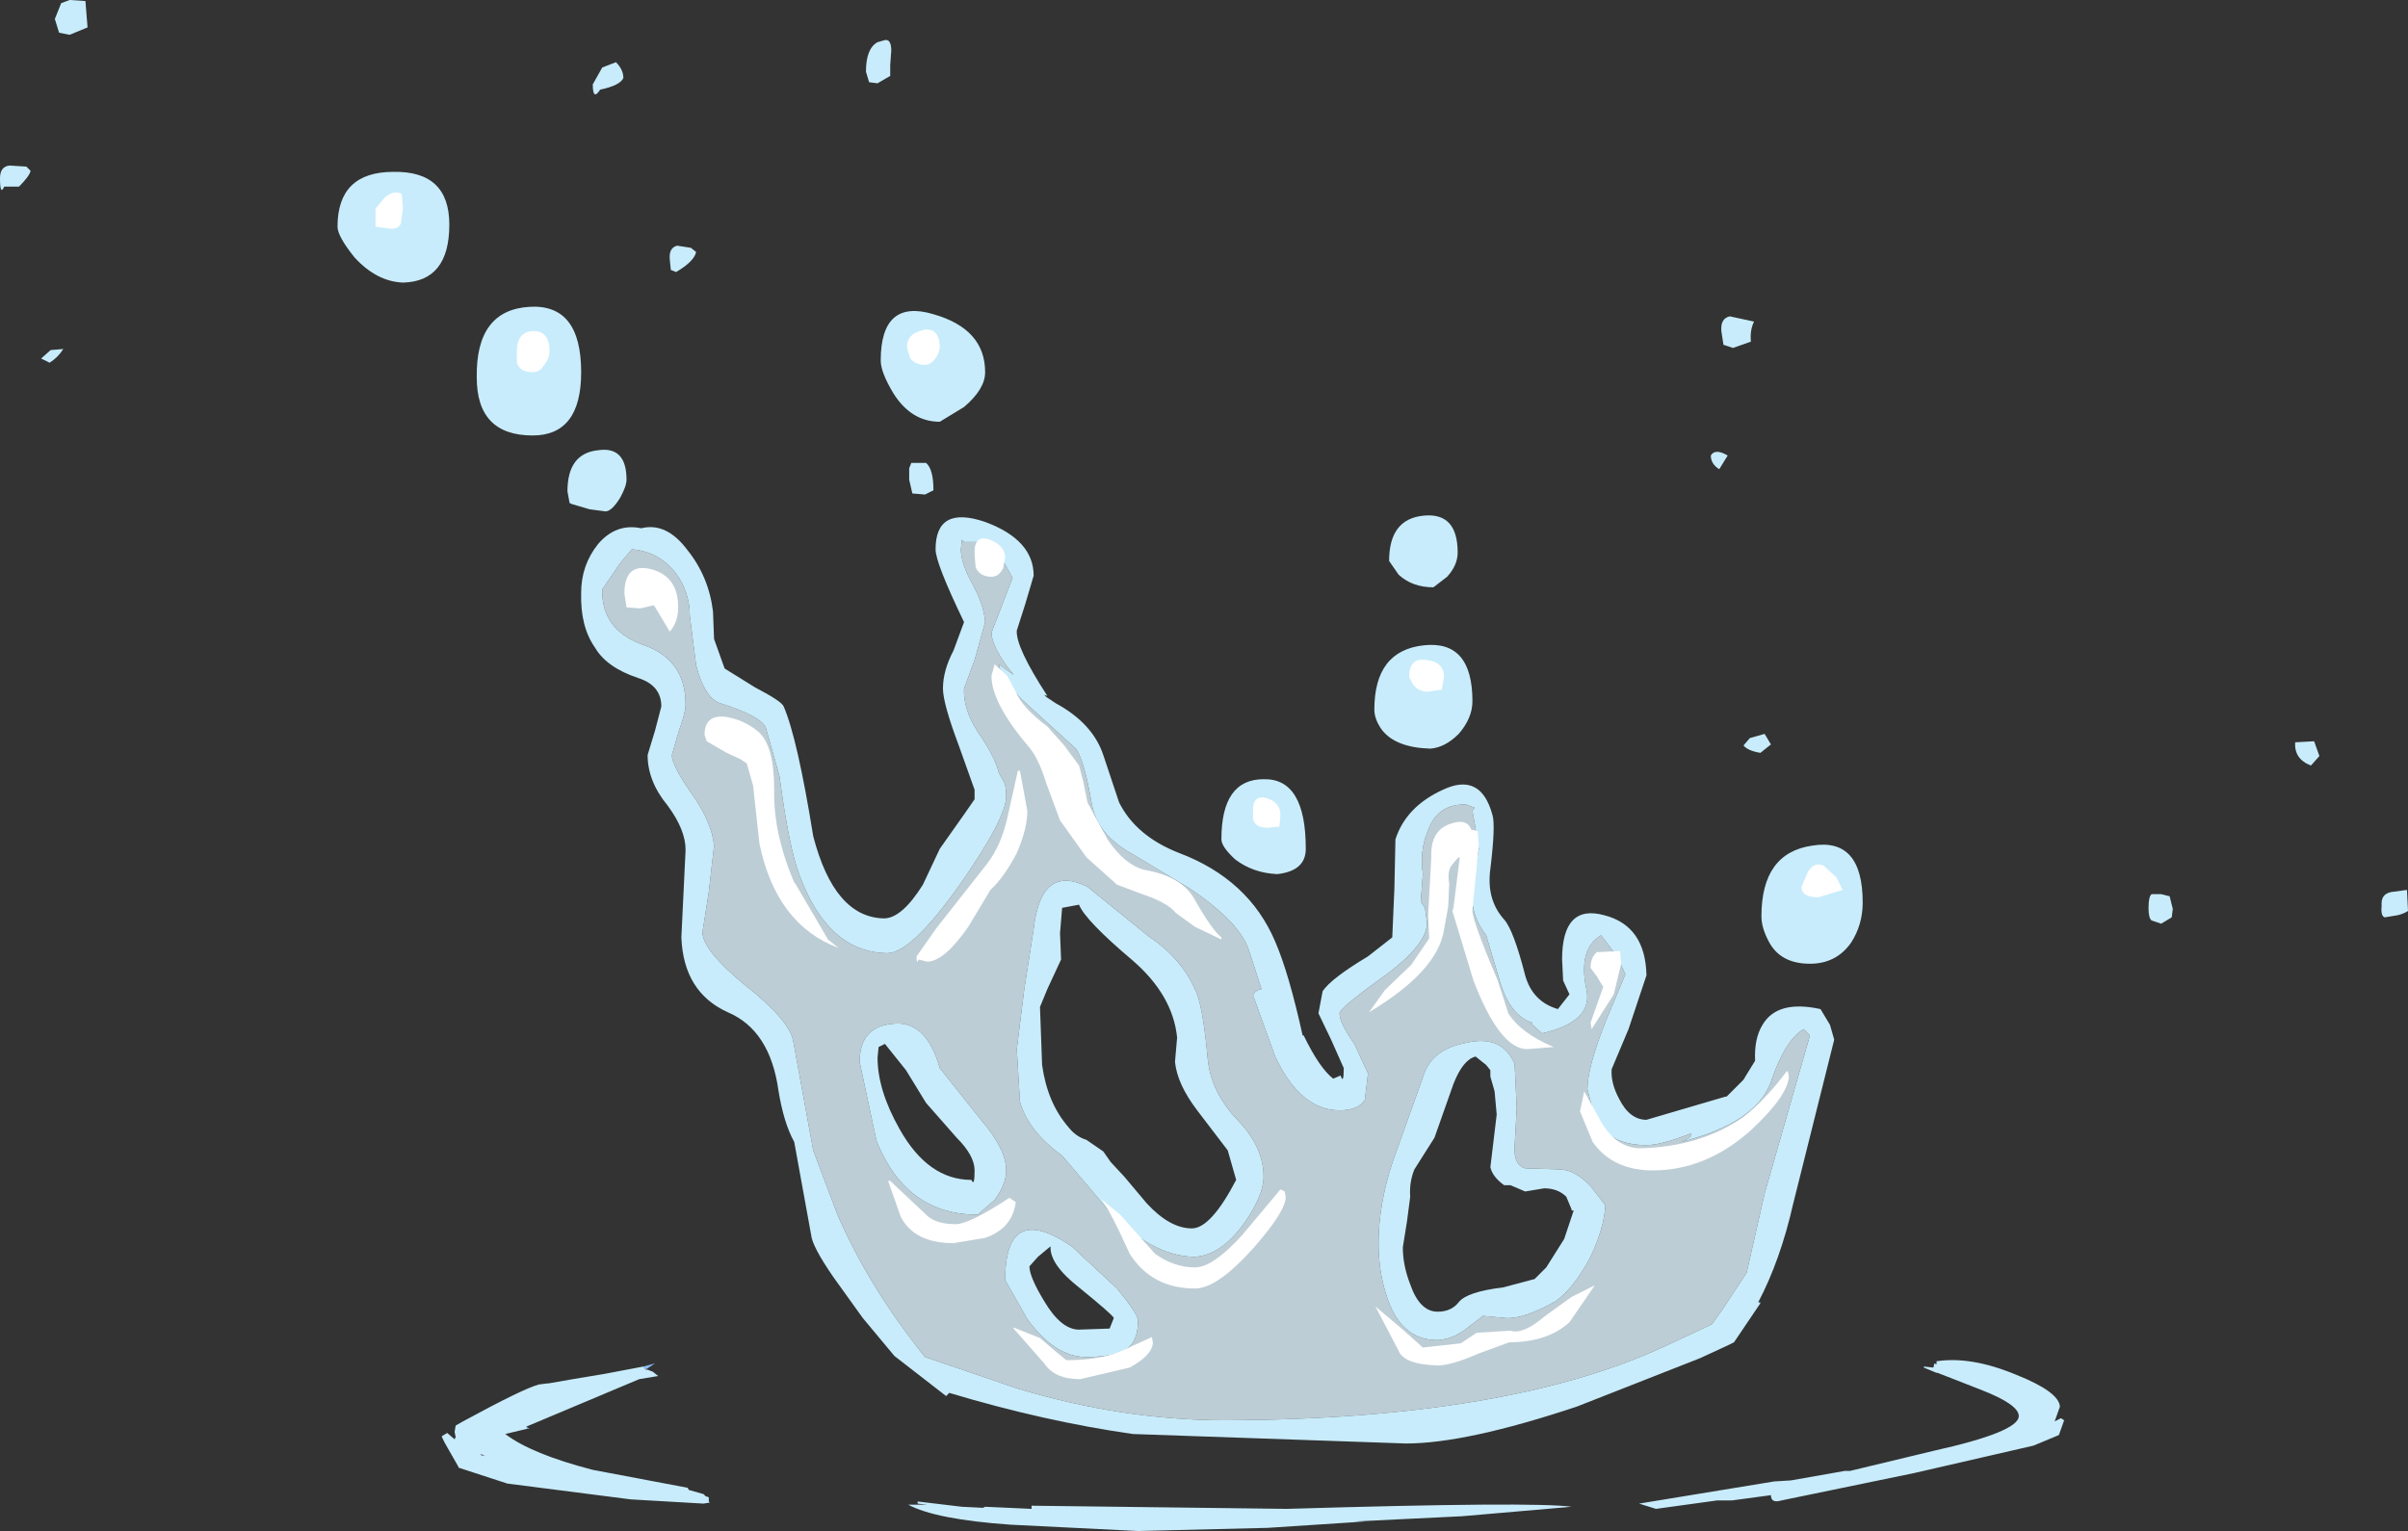 <?xml version="1.0" encoding="UTF-8" standalone="no"?>
<svg xmlns:xlink="http://www.w3.org/1999/xlink" height="72.6px" width="114.15px" xmlns="http://www.w3.org/2000/svg">
  <rect width="100%" height="100%" fill="#333333" stroke="none"/>
  <g transform="matrix(1.0, 0.0, 0.0, 1.0, 58.35, 65.0)">
    <path d="M-27.75 -0.05 L-27.85 -0.2 -27.3 -0.35 -27.75 -0.05 M-33.35 2.75 L-33.4 2.65 -33.25 2.75 -33.35 2.75" fill="#8ac0f4" fill-rule="evenodd" stroke="none"/>
    <path d="M32.85 -0.2 L33.3 -0.15 33.35 -0.35 33.45 -0.3 33.45 -0.45 Q35.1 -0.7 37.25 0.2 39.25 1.0 39.3 1.7 L39.05 2.4 39.35 2.25 39.5 2.35 39.25 3.05 38.05 3.55 32.4 4.85 26.1 6.15 Q25.6 6.3 25.6 5.9 L23.75 6.15 23.05 6.15 20.15 6.55 19.35 6.3 25.75 5.25 26.55 5.2 29.1 4.75 29.35 4.75 33.3 3.8 Q37.35 2.9 37.35 2.15 37.35 1.6 35.55 0.9 L33.5 0.1 33.45 0.1 32.85 -0.15 32.85 -0.2 M1.75 7.45 L-4.4 7.6 -10.45 7.3 Q-14.0 7.05 -15.3 6.35 L-14.4 6.35 -14.85 6.3 -14.85 6.2 -12.75 6.45 -11.75 6.5 -11.65 6.45 -9.45 6.55 -9.45 6.4 2.65 6.55 Q14.35 6.2 16.15 6.45 L10.95 6.9 5.8 7.15 6.35 7.15 1.75 7.45 M-27.75 -0.05 L-27.65 -0.05 -27.4 0.05 -27.15 0.25 -28.05 0.4 -33.4 2.65 -33.35 2.75 -34.4 3.0 Q-33.15 3.95 -30.25 4.7 L-25.75 5.55 -25.7 5.65 -25.0 5.85 -24.9 5.95 -24.75 6.0 -24.75 6.2 -24.7 6.25 -25.0 6.3 -28.45 6.1 -34.3 5.35 -36.6 4.6 -36.65 4.5 -37.25 3.45 -37.4 3.15 -37.4 3.1 -37.15 2.95 -36.8 3.25 -36.75 3.15 -36.8 2.9 -36.75 2.6 -36.4 2.4 Q-33.55 0.85 -32.8 0.65 L-32.4 0.6 -32.35 0.6 -31.2 0.4 -29.7 0.15 -27.85 -0.2 -27.75 -0.05 M-35.55 4.0 L-35.35 4.05 -35.55 3.95 -35.55 4.0" fill="#c8ecfb" fill-rule="evenodd" stroke="none"/>
    <path d="M10.25 -37.65 L9.6 -37.15 Q8.6 -37.15 7.95 -37.75 L7.5 -38.4 Q7.5 -40.4 9.15 -40.55 10.75 -40.7 10.75 -38.8 10.75 -38.2 10.25 -37.65 M9.15 -34.4 Q11.45 -34.65 11.45 -31.75 11.45 -30.95 10.8 -30.2 10.15 -29.55 9.45 -29.5 7.8 -29.55 7.15 -30.4 6.8 -30.9 6.8 -31.35 6.8 -34.15 9.15 -34.4 M25.1 -3.2 L23.85 -1.35 23.55 -1.2 22.25 -0.6 16.4 1.7 Q11.15 3.45 8.3 3.45 L-4.65 3.0 Q-8.85 2.4 -13.35 1.05 L-13.5 1.2 -15.95 -0.7 -17.45 -2.5 -18.85 -4.45 Q-19.85 -5.9 -19.9 -6.45 L-20.6 -10.3 -20.7 -10.85 Q-21.2 -11.75 -21.45 -13.3 -21.85 -16.15 -23.85 -17.0 -25.95 -17.95 -26.05 -20.55 L-25.85 -24.7 Q-25.85 -25.65 -26.7 -26.8 -27.65 -27.95 -27.65 -29.2 L-27.3 -30.35 -27.0 -31.5 Q-27.0 -32.5 -28.1 -32.85 -29.6 -33.35 -30.15 -34.3 -30.85 -35.3 -30.8 -36.9 -30.8 -38.2 -30.0 -39.2 -29.15 -40.2 -27.95 -39.95 -26.75 -40.25 -25.75 -38.9 -24.75 -37.65 -24.55 -36.0 L-24.5 -34.7 -24.0 -33.3 -22.55 -32.4 Q-21.3 -31.75 -21.2 -31.5 -20.55 -30.0 -19.8 -25.35 -18.8 -21.5 -16.45 -21.45 -15.6 -21.45 -14.6 -23.05 L-13.8 -24.75 -12.6 -26.45 -12.15 -27.1 -12.15 -27.55 -12.9 -29.65 Q-13.65 -31.65 -13.65 -32.35 -13.65 -33.2 -13.15 -34.15 L-12.65 -35.5 Q-14.0 -38.3 -14.0 -38.95 -14.0 -41.05 -11.65 -40.25 -9.35 -39.4 -9.35 -37.7 L-9.75 -36.35 -10.15 -35.1 Q-10.2 -34.3 -8.7 -32.0 L-8.85 -32.05 -8.75 -31.95 -8.3 -31.65 Q-6.55 -30.7 -6.05 -29.2 L-5.3 -26.95 Q-4.5 -25.35 -2.45 -24.55 0.85 -23.3 2.1 -20.35 2.75 -18.85 3.4 -15.9 L3.45 -15.9 Q4.2 -14.35 4.85 -13.85 L5.2 -14.0 Q5.35 -13.55 5.35 -14.35 L4.75 -15.7 4.15 -16.95 4.35 -18.0 Q4.75 -18.6 6.5 -19.65 L7.65 -20.55 7.75 -22.85 7.8 -25.2 Q8.3 -26.75 10.05 -27.55 11.85 -28.4 12.4 -26.35 12.55 -25.85 12.3 -23.8 12.1 -22.35 12.95 -21.4 13.4 -20.9 13.95 -18.75 14.3 -17.5 15.5 -17.15 L16.05 -17.85 15.75 -18.5 15.7 -19.5 Q15.7 -22.15 17.7 -21.6 19.65 -21.1 19.7 -18.75 L18.85 -16.2 18.05 -14.3 Q18.0 -13.65 18.4 -12.9 18.9 -11.9 19.7 -11.9 L23.45 -13.0 23.5 -13.0 23.55 -13.05 24.3 -13.8 24.45 -14.05 24.85 -14.7 Q24.8 -15.75 25.2 -16.4 25.9 -17.6 27.95 -17.15 L28.4 -16.4 28.6 -15.7 26.65 -7.9 Q26.05 -5.25 25.0 -3.25 L25.1 -3.2 M3.55 -24.75 Q3.55 -23.7 2.2 -23.55 1.05 -23.6 0.2 -24.25 -0.45 -24.85 -0.45 -25.2 -0.45 -28.05 1.55 -28.05 3.55 -28.1 3.55 -24.75 M14.3 -16.5 Q13.3 -16.8 12.8 -18.3 L12.1 -20.65 Q11.3 -21.7 11.45 -22.9 L11.75 -24.75 11.6 -25.7 11.45 -26.55 11.55 -26.7 11.15 -26.85 Q9.75 -26.9 9.3 -25.5 8.95 -24.65 9.1 -23.55 L9.0 -22.25 9.2 -21.95 9.3 -21.25 Q9.3 -20.2 7.25 -18.7 5.15 -17.2 5.15 -16.95 5.15 -16.5 5.85 -15.5 L6.5 -14.1 6.35 -12.85 Q6.05 -12.35 5.15 -12.35 3.3 -12.35 2.1 -14.9 L1.05 -17.8 1.1 -17.9 Q1.2 -18.05 1.45 -18.1 L0.85 -19.95 Q0.4 -21.3 -2.0 -22.9 L-4.75 -24.55 Q-6.35 -25.45 -6.6 -26.9 -6.95 -28.95 -7.35 -29.5 L-9.55 -31.5 Q-10.85 -32.65 -11.0 -33.5 L-10.3 -33.0 -10.65 -33.45 Q-11.35 -34.45 -11.35 -35.0 L-10.85 -36.3 -10.35 -37.6 -10.85 -38.5 -11.5 -39.3 -12.65 -39.3 -12.75 -39.4 -12.8 -38.95 Q-12.8 -38.3 -12.25 -37.3 -11.7 -36.3 -11.65 -35.5 L-12.15 -33.7 -12.65 -32.35 Q-12.7 -31.25 -11.8 -30.0 -11.15 -29.0 -11.0 -28.35 L-10.8 -28.0 Q-10.65 -27.75 -10.65 -27.25 -10.65 -26.2 -12.85 -23.05 -15.15 -19.8 -16.3 -19.8 -19.1 -19.85 -20.45 -23.5 -20.95 -24.8 -21.4 -28.2 L-22.05 -30.5 Q-22.3 -31.05 -24.2 -31.65 -24.95 -31.9 -25.35 -33.45 L-25.65 -35.8 Q-25.65 -36.9 -26.3 -37.8 -27.1 -38.85 -28.4 -38.95 L-28.95 -38.3 -29.8 -37.05 Q-29.85 -35.1 -27.8 -34.4 -25.85 -33.7 -25.85 -31.6 -25.85 -31.2 -26.15 -30.4 L-26.5 -29.2 Q-26.5 -28.7 -25.55 -27.35 -24.6 -26.0 -24.5 -24.9 L-24.75 -22.7 -25.05 -20.8 Q-25.05 -19.95 -23.05 -18.3 -20.95 -16.65 -20.75 -15.65 L-19.8 -10.45 -18.65 -7.4 Q-17.15 -3.95 -14.5 -0.65 L-10.1 0.85 Q-5.1 2.35 -0.25 2.35 13.1 2.3 20.55 -1.15 L22.8 -2.2 23.3 -2.9 24.45 -4.65 25.3 -8.4 27.45 -15.9 27.15 -16.2 Q26.25 -15.65 25.6 -13.7 24.9 -11.75 21.35 -10.85 21.95 -11.1 21.8 -11.25 20.4 -10.7 19.7 -10.7 17.9 -10.7 17.25 -12.0 L16.9 -13.35 Q16.9 -14.4 17.8 -16.65 L18.7 -18.8 18.3 -19.65 17.55 -20.65 Q16.45 -20.0 16.85 -18.1 17.2 -16.55 14.75 -16.0 L14.25 -16.45 14.3 -16.5 M12.3 -14.25 L12.1 -14.5 11.6 -14.9 Q11.0 -14.75 10.55 -13.6 L9.65 -11.05 8.7 -9.55 Q8.45 -8.95 8.5 -8.25 L8.35 -7.1 8.15 -5.85 Q8.15 -5.0 8.5 -4.1 8.95 -2.8 9.8 -2.8 10.45 -2.8 10.8 -3.25 11.2 -3.75 12.9 -3.95 L14.4 -4.35 14.95 -4.9 15.8 -6.25 16.25 -7.6 16.15 -7.6 16.15 -7.65 15.9 -8.25 Q15.5 -8.65 14.85 -8.65 L13.95 -8.5 13.25 -8.8 12.95 -8.8 Q12.4 -9.2 12.3 -9.65 L12.6 -12.15 12.5 -13.25 12.3 -13.95 12.3 -14.25 M13.55 -12.45 L13.45 -10.65 Q13.4 -9.75 13.95 -9.6 L15.55 -9.55 Q16.3 -9.55 17.05 -8.75 L17.75 -7.85 Q17.7 -6.8 17.05 -5.4 16.25 -3.9 15.4 -3.3 13.9 -2.45 13.05 -2.5 L11.95 -2.6 11.1 -1.95 Q10.5 -1.5 9.8 -1.45 8.0 -1.45 7.35 -3.65 7.0 -4.75 7.0 -6.05 7.0 -7.85 7.65 -9.85 L9.15 -14.05 Q9.55 -15.25 11.15 -15.55 12.85 -15.95 13.45 -14.55 L13.55 -12.45 M0.6 -6.95 Q-0.5 -5.45 -1.75 -5.4 -3.75 -5.45 -5.75 -7.55 L-8.0 -10.2 Q-9.6 -11.35 -10.0 -12.75 L-10.15 -15.25 -9.8 -18.05 -9.35 -20.95 Q-9.0 -24.05 -6.8 -22.95 L-3.9 -20.6 Q-2.25 -19.5 -1.6 -17.85 -1.3 -17.0 -1.1 -14.8 -0.95 -13.2 0.35 -11.85 1.55 -10.6 1.55 -9.2 1.55 -8.3 0.6 -6.95 M29.4 -20.3 Q28.7 -19.3 27.45 -19.3 26.05 -19.3 25.5 -20.35 25.15 -21.0 25.15 -21.55 25.15 -24.55 27.55 -24.9 29.95 -25.3 29.95 -22.2 29.95 -21.15 29.4 -20.3 M-39.25 -51.6 Q-40.5 -51.65 -41.55 -52.8 -42.35 -53.8 -42.35 -54.25 -42.35 -56.85 -39.7 -56.85 -37.05 -56.9 -37.05 -54.35 -37.05 -51.65 -39.25 -51.6 M-13.8 -45.0 Q-15.15 -45.0 -16.0 -46.35 -16.6 -47.35 -16.6 -47.9 -16.6 -50.85 -14.1 -50.1 -11.65 -49.4 -11.65 -47.35 -11.65 -46.55 -12.65 -45.7 L-13.8 -45.0 M-15.25 -42.8 L-15.15 -43.05 -14.45 -43.05 Q-14.1 -42.75 -14.1 -41.75 L-14.5 -41.55 -15.1 -41.6 -15.25 -42.25 -15.25 -42.8 M-29.65 -40.75 L-30.4 -40.85 -31.25 -41.1 -31.35 -41.15 -31.45 -41.7 Q-31.45 -43.5 -30.0 -43.65 -28.65 -43.85 -28.65 -42.25 -28.65 -41.95 -28.95 -41.4 -29.35 -40.75 -29.65 -40.75 M-33.1 -44.35 Q-35.75 -44.35 -35.75 -47.1 -35.8 -50.3 -33.25 -50.45 -30.8 -50.6 -30.8 -47.35 -30.8 -44.35 -33.1 -44.35 M-8.05 -19.5 L-8.7 -18.1 -9.05 -17.25 -8.95 -14.5 Q-8.7 -12.7 -7.7 -11.55 -7.35 -11.1 -6.85 -10.95 L-6.05 -10.4 -5.7 -9.9 -5.05 -9.2 -4.0 -7.95 Q-2.9 -6.75 -1.85 -6.75 -0.95 -6.75 0.25 -9.05 L-0.15 -10.45 -1.6 -12.35 Q-2.55 -13.6 -2.65 -14.65 L-2.55 -15.8 Q-2.75 -17.8 -4.65 -19.45 -6.9 -21.35 -7.2 -22.1 L-8.0 -21.95 -8.1 -20.75 -8.05 -19.5 M-16.05 -16.45 Q-14.45 -16.65 -13.8 -14.35 L-11.85 -11.9 Q-10.65 -10.5 -10.65 -9.5 -10.65 -8.85 -11.2 -8.1 L-12.0 -7.4 Q-15.4 -7.4 -16.8 -10.9 L-17.6 -14.65 Q-17.6 -16.3 -16.05 -16.45 M-16.4 -15.5 L-16.7 -15.35 -16.75 -14.85 Q-16.75 -13.3 -15.7 -11.45 -14.35 -9.05 -12.3 -9.05 -12.15 -8.7 -12.15 -9.5 -12.15 -10.2 -13.0 -11.05 L-14.45 -12.7 -15.4 -14.25 -16.4 -15.5 M-5.4 -3.9 Q-4.45 -2.75 -4.4 -2.4 -4.4 -1.5 -4.85 -1.1 -5.45 -0.65 -6.85 -0.65 -8.35 -0.65 -9.65 -2.45 L-10.7 -4.3 Q-10.7 -8.05 -7.55 -5.9 L-5.4 -3.9 M-9.15 -5.4 L-9.55 -4.95 Q-9.55 -4.45 -8.85 -3.3 -8.05 -1.95 -7.2 -1.95 L-5.75 -2.0 -5.55 -2.5 Q-5.6 -2.65 -7.2 -3.95 -8.6 -5.05 -8.55 -5.9 L-9.15 -5.4" fill="#c8ecfb" fill-rule="evenodd" stroke="none"/>
    <path d="M25.0 -3.25 L25.1 -3.25 25.1 -3.2 25.0 -3.25" fill="#8ac0f4" fill-rule="evenodd" stroke="none"/>
    <path d="M14.3 -16.5 L14.25 -16.45 14.3 -16.5" fill="#c8ecfb" fill-opacity="0.4" fill-rule="evenodd" stroke="none"/>
    <path d="M14.25 -16.45 L14.75 -16.0 Q17.2 -16.55 16.85 -18.1 16.45 -20.0 17.55 -20.65 L18.3 -19.65 18.7 -18.8 17.8 -16.65 Q16.9 -14.4 16.9 -13.35 L17.25 -12.0 Q17.9 -10.7 19.7 -10.7 20.4 -10.7 21.8 -11.25 21.95 -11.1 21.35 -10.85 24.9 -11.75 25.6 -13.7 26.25 -15.65 27.15 -16.2 L27.45 -15.9 25.3 -8.4 24.45 -4.65 23.3 -2.9 22.8 -2.2 20.55 -1.15 Q13.1 2.3 -0.25 2.35 -5.1 2.35 -10.1 0.85 L-14.5 -0.65 Q-17.15 -3.95 -18.65 -7.4 L-19.8 -10.45 -20.75 -15.65 Q-20.95 -16.65 -23.05 -18.3 -25.05 -19.95 -25.05 -20.8 L-24.75 -22.7 -24.5 -24.9 Q-24.6 -26.0 -25.55 -27.35 -26.5 -28.7 -26.5 -29.2 L-26.15 -30.4 Q-25.85 -31.2 -25.85 -31.6 -25.85 -33.7 -27.8 -34.4 -29.85 -35.1 -29.8 -37.05 L-28.95 -38.3 -28.4 -38.95 Q-27.1 -38.85 -26.3 -37.8 -25.65 -36.9 -25.65 -35.8 L-25.35 -33.45 Q-24.95 -31.9 -24.2 -31.65 -22.3 -31.05 -22.05 -30.5 L-21.4 -28.2 Q-20.95 -24.8 -20.45 -23.5 -19.1 -19.85 -16.3 -19.8 -15.15 -19.8 -12.85 -23.05 -10.65 -26.2 -10.65 -27.25 -10.65 -27.75 -10.8 -28.0 L-11.0 -28.35 Q-11.15 -29.0 -11.8 -30.0 -12.7 -31.25 -12.65 -32.35 L-12.15 -33.7 -11.65 -35.5 Q-11.7 -36.3 -12.25 -37.3 -12.8 -38.3 -12.8 -38.95 L-12.75 -39.4 -12.65 -39.3 -11.5 -39.3 -10.85 -38.5 -10.35 -37.6 -10.85 -36.3 -11.35 -35.0 Q-11.35 -34.45 -10.65 -33.45 L-10.3 -33.0 -11.0 -33.5 Q-10.85 -32.65 -9.55 -31.5 L-7.35 -29.5 Q-6.95 -28.95 -6.6 -26.9 -6.35 -25.45 -4.75 -24.55 L-2.0 -22.9 Q0.4 -21.3 0.85 -19.95 L1.45 -18.1 Q1.2 -18.05 1.1 -17.9 L1.05 -17.8 2.1 -14.9 Q3.3 -12.35 5.15 -12.35 6.05 -12.35 6.35 -12.85 L6.5 -14.1 5.85 -15.5 Q5.15 -16.5 5.15 -16.95 5.15 -17.2 7.25 -18.7 9.3 -20.2 9.3 -21.25 L9.2 -21.95 9.0 -22.25 9.1 -23.55 Q8.95 -24.65 9.3 -25.5 9.75 -26.9 11.15 -26.85 L11.55 -26.7 11.45 -26.55 11.6 -25.7 11.75 -24.75 11.45 -22.9 Q11.3 -21.7 12.1 -20.65 L12.8 -18.3 Q13.3 -16.8 14.3 -16.5 L14.25 -16.45 M0.6 -6.95 Q1.55 -8.3 1.55 -9.2 1.55 -10.6 0.35 -11.85 -0.95 -13.2 -1.1 -14.8 -1.3 -17.0 -1.6 -17.85 -2.25 -19.5 -3.9 -20.6 L-6.8 -22.95 Q-9.0 -24.05 -9.35 -20.95 L-9.8 -18.05 -10.15 -15.25 -10.0 -12.75 Q-9.6 -11.35 -8.0 -10.2 L-5.75 -7.55 Q-3.75 -5.45 -1.75 -5.4 -0.5 -5.45 0.6 -6.95 M13.55 -12.45 L13.45 -14.55 Q12.85 -15.95 11.15 -15.55 9.55 -15.25 9.15 -14.05 L7.65 -9.85 Q7.0 -7.85 7.0 -6.05 7.0 -4.75 7.35 -3.65 8.0 -1.45 9.8 -1.45 10.5 -1.5 11.1 -1.95 L11.95 -2.6 13.05 -2.5 Q13.9 -2.45 15.4 -3.3 16.25 -3.9 17.05 -5.4 17.7 -6.8 17.75 -7.85 L17.05 -8.75 Q16.3 -9.55 15.55 -9.55 L13.95 -9.6 Q13.4 -9.75 13.45 -10.65 L13.55 -12.45 M-16.05 -16.45 Q-17.6 -16.3 -17.6 -14.65 L-16.8 -10.9 Q-15.4 -7.4 -12.0 -7.4 L-11.2 -8.1 Q-10.65 -8.85 -10.65 -9.5 -10.65 -10.5 -11.85 -11.9 L-13.8 -14.35 Q-14.45 -16.65 -16.05 -16.45 M-5.4 -3.9 L-7.55 -5.9 Q-10.7 -8.05 -10.7 -4.3 L-9.65 -2.45 Q-8.35 -0.65 -6.85 -0.65 -5.45 -0.65 -4.85 -1.1 -4.4 -1.5 -4.4 -2.4 -4.45 -2.75 -5.4 -3.9" fill="#dff4fd" fill-opacity="0.8" fill-rule="evenodd" stroke="none"/>
    <path d="M9.35 -32.2 Q8.85 -32.2 8.6 -32.6 L8.45 -32.9 Q8.45 -33.85 9.3 -33.7 10.1 -33.6 10.1 -32.9 L10.0 -32.3 9.35 -32.2 M2.35 -26.35 L2.3 -25.8 1.75 -25.75 Q1.1 -25.75 1.05 -26.2 L1.05 -26.45 Q1.0 -27.35 1.7 -27.15 2.35 -26.95 2.35 -26.35 M11.4 -25.65 L11.7 -25.6 11.75 -24.9 11.45 -21.85 Q11.4 -21.45 12.65 -18.5 L13.15 -16.95 Q13.75 -16.0 15.3 -15.35 L14.05 -15.25 Q12.75 -15.25 11.5 -18.5 L10.5 -21.8 10.55 -21.95 10.85 -24.35 10.8 -24.35 10.7 -24.25 10.45 -23.95 Q10.25 -23.65 10.35 -23.1 L10.3 -22.0 10.1 -20.9 Q9.8 -18.95 6.55 -17.0 L7.3 -18.05 8.55 -19.25 9.4 -20.5 9.35 -21.6 9.5 -24.35 Q9.45 -25.65 10.45 -25.95 11.2 -26.2 11.4 -25.65 M18.5 -19.3 L18.15 -17.85 17.1 -16.2 17.05 -16.5 17.35 -17.35 17.65 -18.2 17.35 -18.7 17.05 -19.1 Q17.05 -19.6 17.35 -19.85 L18.45 -19.9 18.5 -19.3 M2.6 -8.25 Q2.6 -7.55 1.05 -5.8 -0.65 -3.9 -1.7 -3.9 -3.75 -3.9 -4.8 -5.55 -5.7 -7.55 -6.15 -8.15 L-5.25 -7.4 -4.4 -6.45 -3.6 -5.55 Q-2.7 -4.9 -1.7 -4.9 -0.85 -4.9 0.55 -6.45 L2.35 -8.6 2.55 -8.5 2.6 -8.25 M8.15 -1.95 L9.1 -1.1 10.9 -1.3 11.65 -1.8 13.25 -1.9 Q13.85 -1.7 14.9 -2.6 L16.15 -3.5 17.25 -4.05 16.05 -2.3 Q15.0 -1.35 13.2 -1.35 L11.7 -0.8 Q10.45 -0.25 9.8 -0.25 8.2 -0.3 7.95 -0.95 L6.85 -3.05 8.15 -1.95 M19.35 -10.55 Q22.2 -10.6 24.25 -12.0 25.3 -12.8 26.35 -14.2 L26.4 -14.2 26.45 -13.95 Q26.4 -13.05 24.7 -11.45 22.55 -9.5 20.0 -9.5 18.1 -9.5 17.15 -10.85 L16.55 -12.3 16.75 -13.25 17.55 -11.8 Q18.25 -10.6 19.35 -10.55 M29.0 -22.8 L27.85 -22.45 Q27.05 -22.45 27.05 -22.95 L27.35 -23.65 Q27.65 -24.15 28.1 -23.95 L28.7 -23.4 29.0 -22.8 M-39.8 -54.15 L-40.55 -54.25 -40.55 -55.1 -40.1 -55.65 Q-39.65 -56.0 -39.3 -55.8 L-39.25 -55.1 -39.35 -54.4 Q-39.45 -54.15 -39.8 -54.15 M-14.5 -47.7 Q-14.95 -47.7 -15.2 -48.0 L-15.35 -48.5 Q-15.4 -49.15 -14.6 -49.35 -13.85 -49.5 -13.8 -48.6 -13.8 -48.25 -14.05 -47.95 -14.25 -47.7 -14.5 -47.7 M-11.4 -39.4 Q-10.7 -39.1 -10.7 -38.55 L-10.8 -38.05 Q-11.0 -37.65 -11.35 -37.65 -11.9 -37.65 -12.1 -38.1 L-12.15 -38.7 Q-12.2 -39.7 -11.4 -39.4 M-11.2 -33.5 L-10.6 -32.95 -10.2 -32.2 Q-9.9 -31.45 -8.7 -30.55 L-7.9 -29.65 -7.2 -28.7 -7.0 -27.95 -6.8 -26.95 -5.85 -25.2 Q-5.05 -24.0 -4.1 -23.75 -2.35 -23.45 -1.75 -22.4 -0.9 -20.9 -0.45 -20.55 L-0.45 -20.45 -1.7 -21.05 -2.6 -21.7 Q-3.0 -22.2 -4.2 -22.6 L-5.4 -23.05 -6.85 -24.35 -8.1 -26.1 -8.75 -27.85 Q-9.1 -29.0 -9.55 -29.55 -11.35 -31.65 -11.35 -32.95 L-11.2 -33.5 M-10.0 -28.45 L-9.65 -26.55 Q-9.65 -25.7 -10.15 -24.55 -10.75 -23.4 -11.4 -22.8 L-12.45 -21.05 Q-13.6 -19.4 -14.4 -19.4 L-14.8 -19.5 Q-14.9 -19.25 -14.9 -19.65 L-13.95 -21.0 -11.55 -24.05 Q-10.9 -24.9 -10.6 -26.2 L-10.1 -28.45 -10.0 -28.45 M-33.85 -47.8 L-33.85 -48.3 Q-33.85 -49.3 -33.05 -49.3 -32.3 -49.3 -32.3 -48.35 -32.3 -48.0 -32.55 -47.7 -32.75 -47.35 -33.1 -47.35 -33.7 -47.35 -33.85 -47.8 M-26.6 -35.05 L-27.35 -36.3 -28.0 -36.15 -28.65 -36.2 -28.75 -36.85 Q-28.75 -38.35 -27.45 -38.0 -26.2 -37.65 -26.2 -36.2 -26.2 -35.5 -26.6 -35.05 M-23.25 -29.0 L-23.9 -29.3 -24.85 -29.85 -24.95 -30.15 Q-24.95 -31.15 -23.9 -31.0 -23.05 -30.85 -22.4 -30.3 -21.65 -29.65 -21.65 -27.55 -21.7 -25.5 -20.7 -23.15 L-20.65 -23.1 -19.1 -20.45 -18.85 -20.25 -18.6 -20.05 Q-21.55 -21.15 -22.35 -25.0 L-22.65 -27.75 -22.95 -28.8 -23.25 -29.0 M-13.05 -6.95 Q-12.4 -6.95 -10.5 -8.2 L-10.2 -8.0 Q-10.35 -6.75 -11.65 -6.3 L-13.15 -6.05 Q-15.0 -6.05 -15.65 -7.3 L-16.25 -9.0 -16.15 -9.0 -14.5 -7.45 Q-14.05 -6.95 -13.05 -6.95 M-10.3 -2.05 L-9.05 -1.55 -8.35 -0.95 -7.8 -0.5 Q-6.1 -0.5 -5.05 -1.0 L-3.85 -1.55 -3.75 -1.6 -3.7 -1.35 Q-3.7 -0.75 -4.8 -0.15 L-7.15 0.4 Q-8.35 0.4 -8.85 -0.35 L-10.3 -2.0 -10.3 -2.05" fill="#ffffff" fill-rule="evenodd" stroke="none"/>
    <path d="M24.8 -49.75 Q24.6 -49.35 24.65 -48.8 L23.8 -48.5 23.35 -48.65 23.25 -49.3 Q23.2 -49.9 23.65 -50.0 L24.8 -49.75 M23.55 -43.4 L23.15 -42.75 Q22.75 -43.0 22.75 -43.4 22.95 -43.75 23.55 -43.4 M24.3 -29.65 L24.6 -30.0 25.3 -30.2 25.6 -29.7 25.1 -29.3 Q24.5 -29.4 24.3 -29.65 M51.35 -29.85 L51.6 -29.15 51.2 -28.7 Q50.4 -29.0 50.45 -29.8 L51.35 -29.85 M55.0 -22.7 L55.75 -22.8 55.8 -21.8 Q55.55 -21.65 55.3 -21.6 L54.7 -21.5 Q54.5 -21.55 54.55 -22.05 54.5 -22.6 55.0 -22.7 M43.65 -22.6 L44.1 -22.6 44.5 -22.5 44.65 -21.9 44.6 -21.5 44.1 -21.2 43.65 -21.35 Q43.5 -21.45 43.5 -21.95 43.5 -22.5 43.65 -22.6 M-29.9 -60.75 Q-30.25 -60.2 -30.25 -61.0 L-29.8 -61.8 -29.15 -62.05 Q-28.8 -61.7 -28.8 -61.3 -28.95 -60.95 -29.9 -60.75 M-25.35 -53.05 Q-25.45 -52.6 -26.3 -52.1 L-26.55 -52.2 -26.6 -52.7 Q-26.65 -53.25 -26.25 -53.35 L-25.6 -53.25 -25.35 -53.05 M-16.4 -63.1 Q-16.1 -63.15 -16.1 -62.6 L-16.15 -61.9 -16.15 -61.4 -16.75 -61.05 -17.15 -61.1 -17.3 -61.6 Q-17.3 -62.7 -16.75 -63.0 L-16.4 -63.1 M-54.3 -64.95 L-54.2 -63.7 -55.05 -63.35 -55.55 -63.45 -55.75 -64.1 -55.45 -64.85 -55.05 -65.0 -54.3 -64.95 M-56.9 -56.9 Q-56.95 -56.65 -57.45 -56.15 L-58.15 -56.15 Q-58.35 -55.7 -58.35 -56.55 -58.35 -57.1 -57.9 -57.15 L-57.1 -57.1 -56.9 -56.9 M-56.4 -48.0 L-55.95 -48.4 -55.35 -48.45 Q-55.6 -48.05 -56.0 -47.8 L-56.4 -48.0" fill="#c8ecfb" fill-rule="evenodd" stroke="none"/>
  </g>
</svg>
